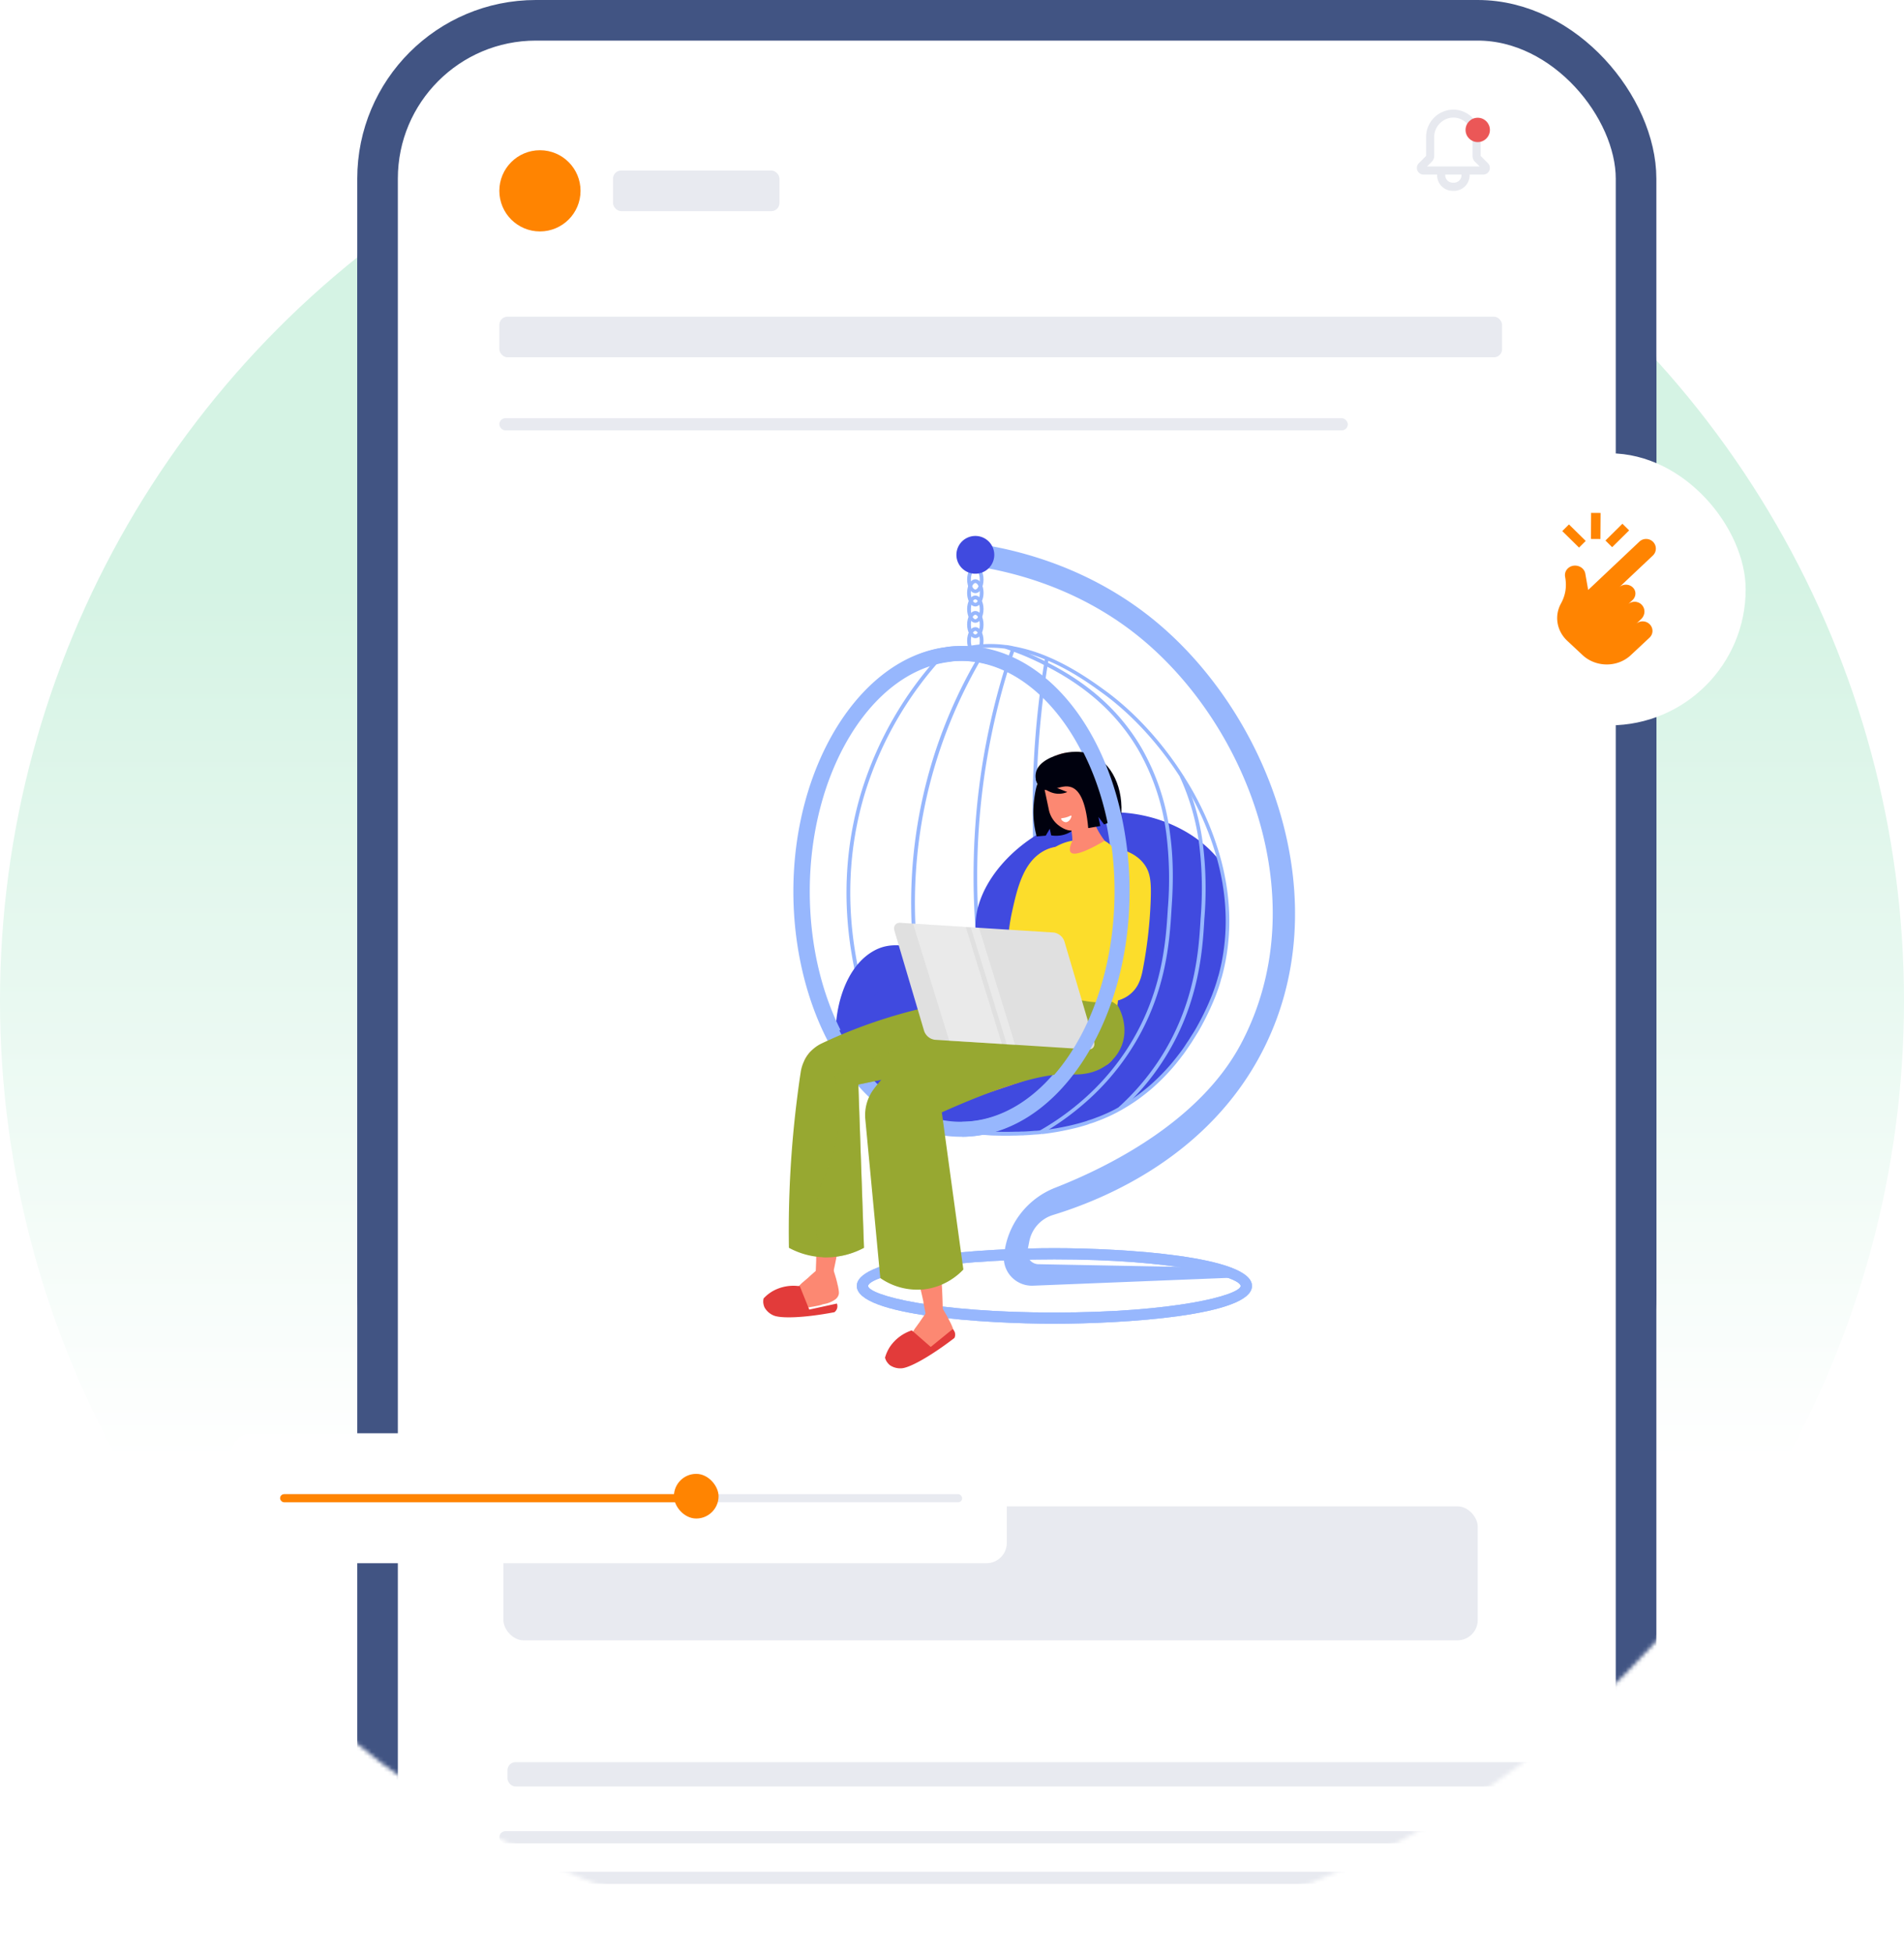 <svg xmlns="http://www.w3.org/2000/svg" width="469" height="481" viewBox="0 0 469 481" fill="none"><circle cx="234.5" cy="246.5" r="234.5" fill="url(#uayeiild7a)"></circle><rect x="93" y="5" width="310" height="353" rx="39" fill="#fff" stroke="#415483" stroke-width="10"></rect><mask id="we5copd37b" style="mask-type:alpha" maskUnits="userSpaceOnUse" x="0" y="12" width="469" height="469"><circle cx="234.5" cy="246.5" r="234.5" fill="#543333"></circle></mask><g mask="url(#we5copd37b)"><rect x="93" width="310" height="514" rx="39" fill="#fff" stroke="#415483" stroke-width="10"></rect><rect x="125" y="434" width="273" height="6" rx="2" fill="#E8EAF0"></rect><rect x="123" y="451" width="269" height="3" rx="1.5" fill="#E8EAF0"></rect><rect x="123" y="461" width="279" height="3" rx="1.5" fill="#E8EAF0"></rect></g><rect x="123" y="78" width="247" height="10" rx="2" fill="#E8EAF0"></rect><rect x="151" y="42" width="41" height="10" rx="2" fill="#E8EAF0"></rect><path d="m366.52 40.21-1.8-1.81v-4.46a6.864 6.864 0 0 0-5.82-6.88 6.741 6.741 0 0 0-7.62 6.67v4.67l-1.8 1.81a1.641 1.641 0 0 0 1.16 2.79H354v.34a3.84 3.84 0 0 0 4 3.66 3.84 3.84 0 0 0 4-3.66V43h3.36a1.637 1.637 0 0 0 1.505-1.01 1.641 1.641 0 0 0-.345-1.78zM360 43.34a1.885 1.885 0 0 1-2 1.66 1.88 1.88 0 0 1-2-1.66V43h4v.34zM351.51 41l1.18-1.18a2.014 2.014 0 0 0 .59-1.42v-4.67a4.727 4.727 0 0 1 1.62-3.56 4.662 4.662 0 0 1 3.74-1.17 4.857 4.857 0 0 1 4.08 4.9v4.5a2 2 0 0 0 .58 1.42l1.19 1.18h-12.98z" fill="#E7E9EF"></path><circle cx="364" cy="32" r="3" fill="#EB5757"></circle><rect x="123" y="103" width="209" height="3" rx="1.5" fill="#E8EAF0"></rect><g filter="url(#a2dplfa50c)"><rect x="361" y="111.646" width="69" height="67" rx="33.5" fill="#fff"></rect></g><path d="M407.206 133.468c.92.947.887 2.454-.073 3.36l-8.273 7.806c.945-.882 2.508-.84 3.413.123.827.878.728 2.217-.149 3.037l-1.125 1.051c1.096-1.024 3.024-.802 3.792.656.534 1.012.266 2.231-.582 3.022l-1.227 1.147c.908-.848 2.388-.841 3.306.016l.003.003c1 .934 1.007 2.444.015 3.37l-4.618 4.316c-3.268 3.054-8.59 3.033-11.885-.047l-3.747-3.501c-2.573-2.404-3.221-6.067-1.607-9.086 1.191-2.141 1.517-4.272 1.077-6.667a2.245 2.245 0 0 1 .686-2.087c1.398-1.305 3.807-.645 4.264 1.17l.726 4.144.843-.789 11.779-11.116a2.415 2.415 0 0 1 3.382.072zM391.882 132.738l.044-6.416 2.338.016-.045 6.416-2.337-.016zM395.46 133.128l4.182-4.134 1.652 1.636-4.182 4.134-1.652-1.636zM384.823 130.802l1.648-1.64 4.128 4.061-1.648 1.64-4.128-4.061z" fill="#FF8401"></path><circle cx="133" cy="47" r="10" fill="#FF8401"></circle><rect x="124" y="371" width="240" height="33" rx="5" fill="#E8EAF0"></rect><g filter="url(#qvy5pagydd)"><rect x="57" y="353" width="191" height="32" rx="5" fill="#fff"></rect></g><rect x="69" y="368" width="168" height="2" rx="1" fill="#E8EAF0"></rect><rect x="69" y="368" width="104" height="2" rx="1" fill="#FF8401"></rect><rect x="166" y="363" width="11" height="11" rx="5.5" fill="#FF8401"></rect><g clip-path="url(#eae482vx7e)"><path d="M259.719 326.024c-16.825 0-48.671-1.942-48.671-9.304s31.827-9.31 48.671-9.31c16.844 0 48.672 1.948 48.672 9.31s-31.84 9.304-48.672 9.304zm0-15.855c-29.677 0-45.652 4.265-45.893 6.551.241 2.28 16.216 6.545 45.893 6.545s45.647-4.259 45.893-6.545c-.246-2.286-16.222-6.551-45.893-6.551z" fill="#97B7FD"></path><path d="M259.719 326.024c-16.825 0-48.671-1.942-48.671-9.304s31.827-9.31 48.671-9.31c16.844 0 48.672 1.948 48.672 9.31s-31.84 9.304-48.672 9.304zm0-15.855c-29.677 0-45.652 4.265-45.893 6.551.241 2.28 16.216 6.545 45.893 6.545s45.647-4.259 45.893-6.545c-.246-2.286-16.222-6.551-45.893-6.551z" fill="#97B7FD" style="mix-blend-mode:multiply"></path><path d="m247.379 308.419.222-1.125a19.87 19.87 0 0 1 4.242-8.946 19.955 19.955 0 0 1 8.036-5.803c13.154-5.149 35.703-16.364 45.838-35.525 18.415-34.813 1.78-78.217-24.964-100.045-11.232-9.175-25.383-15.271-40.915-17.594l.825-5.457c16.518 2.458 31.594 8.984 43.589 18.786 28.457 23.229 46.096 69.57 26.35 106.891-13.172 24.919-37.741 35.525-51.172 39.624a8.508 8.508 0 0 0-3.842 2.425 8.471 8.471 0 0 0-2.042 4.053l-.456 2.329a2.787 2.787 0 0 0 .571 2.292c.257.318.581.575.949.754.367.18.769.277 1.179.284l46.699.879v2.489l-48.055 1.923a6.94 6.94 0 0 1-5.521-2.417 6.91 6.91 0 0 1-1.533-5.817zM225.193 275.977c-7.356-12.364-12.322-25.085-14.848-37.811v-.117c-2.969-14.853-2.328-29.43 1.898-43.232a88.88 88.88 0 0 1 19.358-33.627v-.283h.492v.461h.432v.178l-.117.136a87.9 87.9 0 0 0-19.278 33.405c-4.189 13.655-4.818 28.084-1.848 42.876v.117c2.464 12.53 7.393 25.152 14.724 37.424l-.813.473z" fill="#97B7FD"></path><path d="M237.09 278.817a10.92 10.92 0 0 1-.259-.547 156.864 156.864 0 0 1-5.046-12.905 138.403 138.403 0 0 1-6.044-25.036 103.815 103.815 0 0 1-.776-6.76 119.502 119.502 0 0 1 16.314-72.373l.795.467a120.395 120.395 0 0 0-13.604 33.726 119.034 119.034 0 0 0-2.587 38.1c.209 2.458.462 4.677.77 6.729a137.52 137.52 0 0 0 6.007 24.87 148.886 148.886 0 0 0 5.015 12.844c.086.184.16.344.24.504l-.825.381z" fill="#97B7FD"></path><path d="m251.278 279.357-.203-.559c-.462-1.297-.943-2.63-1.405-4.031-.616-1.844-1.115-3.349-1.552-4.806v-.135a185.127 185.127 0 0 1-6.272-27.285 182.321 182.321 0 0 1-1.078-8.376 175.908 175.908 0 0 1 1.078-45.057 173.406 173.406 0 0 1 6.019-25.687 69.99 69.99 0 0 1 1.195-3.571c.018-.105.047-.208.087-.307l.893.246-.086.319c-.475 1.266-.875 2.526-1.232 3.589a172.309 172.309 0 0 0-5.983 25.546 174.73 174.73 0 0 0 0 53.163 185.744 185.744 0 0 0 6.26 27.254v.135c.413 1.346.905 2.87 1.522 4.683a165.63 165.63 0 0 0 1.398 4.007l.203.559-.844.313zM267.254 276.697a109.238 109.238 0 0 1-1.497-4.597 88.79 88.79 0 0 1-1.522-5.002 73.602 73.602 0 0 1-1.275-4.48 238.274 238.274 0 0 1-7.258-37.837 213.864 213.864 0 0 1-.616-6.852c-.694-8.656-.9-17.345-.616-26.025a226.48 226.48 0 0 1 1.885-22.737c.253-1.991.536-3.909.832-5.722.037-.221.074-.436.105-.651.031-.215.074-.498.117-.737l.912.172c-.043.227-.08.461-.117.7-.037.24-.068.449-.105.67a161.778 161.778 0 0 0-.826 5.66 225.853 225.853 0 0 0-1.879 22.676 229.254 229.254 0 0 0 .616 25.921 152.3 152.3 0 0 0 .616 6.796 237.28 237.28 0 0 0 7.233 37.732c.426 1.66.838 3.116 1.263 4.449a81.324 81.324 0 0 0 1.522 4.984 101.664 101.664 0 0 0 1.491 4.572l-.881.308z" fill="#97B7FD"></path><path d="M300.504 240.643a1.419 1.419 0 0 0-.055.141 147.293 147.293 0 0 1-1.99 5.709c0 .055-.031.08-.056.135-2.821 6.698-10.369 21.121-25.709 28.041-12.581 5.654-26.757 4.664-31.212 4.357a77.675 77.675 0 0 1-9.45-1.266c-.358-.086-.69-.141-1.023-.221a1.338 1.338 0 0 1-.308-.056c-9.95-2.261-18.656-10.01-24.712-21.096a23.53 23.53 0 0 1-.111-3.073c.167-6.01 2.6-15.609 9.679-19.302 8.625-4.492 18.391 5.395 23.276.909 2.298-2.114.974-5.063 1.682-9.599 1.848-11.829 15.926-24.261 31.71-25.195 10.03-.615 20.948 3.417 27.312 10.791.333.387.616.713.77.94 2.464 9.12 2.908 18.952.197 28.785z" fill="#404ADF"></path><path d="M248.426 279.713c-1.115 0-2.175 0-3.247-.037-.949 0-1.787-.086-2.464-.135l-1.233-.086a39.972 39.972 0 0 1-2.07-.196c-.671-.086-1.324-.111-1.94-.191a63.706 63.706 0 0 1-4.282-.67l-.857-.166a1.08 1.08 0 0 0-.271-.043l-.616-.123c-.178 0-.357-.067-.53-.11a.626.626 0 0 1-.246-.043l.049-.922.185.031h.123l.616.116.53.117a.854.854 0 0 1 .364.056l.825.159a65.56 65.56 0 0 0 4.227.658c.616.08 1.263.135 1.916.19.653.056 1.337.142 2.045.197l1.232.08c.69.055 1.516.111 2.465.135 1.528.031 3.043.055 4.731 0 .555 0 1.103 0 1.676-.049.187.014.374.014.561 0 .918-.031 1.848-.111 2.778-.184h.124c.412 0 .788-.056 1.195-.111H256.651c.77-.08 1.589-.191 2.384-.32.69-.104 1.46-.221 2.212-.381.228-.036.388-.061.554-.104a52.497 52.497 0 0 0 5.791-1.457 3.35 3.35 0 0 0 .432-.172c.686-.196 1.36-.429 2.02-.7.863-.301 1.695-.664 2.496-1.014.801-.35 1.398-.658 2.082-1.008l1.047-.578a44.017 44.017 0 0 0 6.697-4.584 31.936 31.936 0 0 0 1.744-1.524 49.554 49.554 0 0 0 3.789-3.853c.517-.572.979-1.137 1.435-1.708a44.36 44.36 0 0 0 1.029-1.309l.419-.547c.456-.615.863-1.18 1.232-1.77.37-.59.844-1.229 1.196-1.844.221-.338.412-.651.616-.965.203-.313.32-.516.48-.762a65.845 65.845 0 0 0 3.697-7.374c0-.037.055-.141.055-.141a39.72 39.72 0 0 0 1.177-3.073c.259-.756.554-1.647.789-2.581.025-.082.056-.162.092-.24 2.464-9.002 2.415-18.614-.228-28.483a72.578 72.578 0 0 0-9.118-20.359l-.074-.141c-5.305-8.284-12.112-15.646-19.185-20.741-2.656-1.923-7.584-5.53-13.788-8.111a39.58 39.58 0 0 0-8.194-2.459 11.937 11.937 0 0 0-1.732-.295 27.756 27.756 0 0 0-10.43.541 32.68 32.68 0 0 0-3.697 1.229l-.154-.393-.369-.338.184-.129a34.726 34.726 0 0 1 3.783-1.26 28.573 28.573 0 0 1 10.714-.559c.624.054 1.242.159 1.848.313a39.748 39.748 0 0 1 8.367 2.532c6.303 2.649 11.484 6.404 13.973 8.21 7.196 5.187 14.121 12.684 19.493 21.109l.074.142a73.383 73.383 0 0 1 9.161 20.5c2.687 10.029 2.754 19.806.191 29.055a1.213 1.213 0 0 1-.092.227c-.203.873-.505 1.789-.77 2.557a42.895 42.895 0 0 1-1.165 3.036c-.027.08-.06.158-.098.233a65.957 65.957 0 0 1-3.752 7.485c-.173.264-.327.51-.481.762-.154.252-.394.645-.616.971-.339.584-.758 1.192-1.17 1.794-.413.603-.851 1.273-1.313 1.887l-.419.541c-.332.442-.677.885-1.028 1.315a33.27 33.27 0 0 1-1.479 1.757 51.84 51.84 0 0 1-3.845 3.915 30.156 30.156 0 0 1-1.792 1.561 44.651 44.651 0 0 1-6.839 4.683l-1.06.577c-.702.369-1.398.701-2.125 1.033-.838.362-1.682.731-2.551 1.038a18.14 18.14 0 0 1-2.014.695c-.155.076-.316.14-.481.19-1.232.387-2.243.67-3.191.891-.949.221-1.787.418-2.68.584-.184.05-.372.087-.561.111-.789.172-1.577.288-2.273.393-.801.135-1.639.246-2.465.332l-.185-.449.068.461h-.203c-.364.055-.764.08-1.189.104h-.117c-.955.08-1.892.16-2.773.185a3.923 3.923 0 0 1-.542.031c-.616 0-1.201.049-1.768.049s-1.047.024-1.54.024z" fill="#97B7FD"></path><path d="M268.597 264.867c-11.503 7.509-25.42 4.406-27.299 3.963-5.822-1.382-9.784-3.914-13.992-6.606-6.056-3.871-14.219-9.089-13.363-14.251.789-4.738 8.773-6.969 9.734-7.233 9.242-2.587 12.667 3.331 19.346 1.549 10.547-2.815 8.68-19.352 20.91-24.126 5.089-1.985 11.921-1.666 15.895 1.782 9.242 8.019 4.744 34.487-11.231 44.922z" fill="#404ADF" style="mix-blend-mode:multiply"></path><path d="M236.647 279.972a27.948 27.948 0 0 1-5.903-.615 2.825 2.825 0 0 1-.363-.067h-.117c-10.221-2.323-19.419-10.146-25.876-22.007-5.779-10.68-8.964-24.077-8.964-37.719 0-30.972 16.302-57.207 37.23-60.126l.616-.104a26.848 26.848 0 0 1 3.389-.209c19.45 0 35.992 19.376 40.225 47.122a85.802 85.802 0 0 1 1.016 13.317c-.012 33.283-18.513 60.408-41.253 60.408zm-5.49-4.302.253.043c1.719.38 3.476.569 5.237.565 20.7 0 37.544-25.459 37.544-56.751a81.515 81.515 0 0 0-.973-12.752c-3.888-25.496-19.271-44-36.571-44a23.217 23.217 0 0 0-2.329.111l-.616.098c-19.389 2.274-34.582 27.107-34.582 56.537 0 13.046 3.025 25.81 8.515 35.962 5.92 10.834 14.17 17.975 23.27 20.126l.258.055-.006.006z" fill="#97B7FD"></path><path d="m256.559 279.259-.456-.799a64.403 64.403 0 0 0 9.795-6.846 60.298 60.298 0 0 0 11.472-12.862c9.014-13.667 9.808-26.959 10.289-34.899a89.884 89.884 0 0 0-.327-18.165 55.745 55.745 0 0 0-6.881-20.894c-5.126-8.794-12.649-15.621-23.005-20.857a32.621 32.621 0 0 0-2.009-1.014 62.745 62.745 0 0 0-6.093-2.544c-.456-.185-.906-.338-1.355-.492l-.327-.117.129-.368-.03-.529h.209l.321.117c.462.16.93.319 1.38.498a64.84 64.84 0 0 1 6.161 2.581c.585.276 1.287.614 2.045 1.032 10.504 5.31 18.15 12.254 23.362 21.207a56.506 56.506 0 0 1 6.999 21.238c1.017 7.51.616 14.276.339 18.313-.487 8.063-1.294 21.509-10.474 35.385a61.314 61.314 0 0 1-11.644 13.052 65.135 65.135 0 0 1-9.9 6.963z" fill="#97B7FD"></path><path d="m276.156 273.384-.616-.682a59.899 59.899 0 0 0 9.907-11.522c9.093-13.79 9.857-27.543 10.289-34.93a89.59 89.59 0 0 0-.327-18.135 57.722 57.722 0 0 0-4.688-16.592l-.044-.19h.493l.388-.179a58.44 58.44 0 0 1 4.763 16.869 89.752 89.752 0 0 1 .339 18.313c-.425 7.473-1.232 21.385-10.474 35.378a60.466 60.466 0 0 1-10.03 11.67zM240.25 149.367c-1.133 0-2.021-1.469-2.021-3.349 0-1.881.888-3.343 2.021-3.343 1.134 0 2.015 1.487 2.015 3.331 0 1.843-.887 3.361-2.015 3.361zm0-5.77c-.517 0-1.096 1.038-1.096 2.421 0 1.383.579 2.458 1.096 2.458.518 0 1.091-1.032 1.091-2.458 0-1.426-.573-2.421-1.091-2.421z" fill="#97B7FD"></path><path d="M240.25 146.085c-1.133 0-2.021-1.469-2.021-3.343 0-1.875.869-3.349 2.021-3.349s2.015 1.438 2.015 3.349c0 1.911-.887 3.343-2.015 3.343zm0-5.771c-.517 0-1.096 1.039-1.096 2.458 0 1.42.579 2.422 1.096 2.422.518 0 1.091-1.033 1.091-2.422 0-1.388-.573-2.458-1.091-2.458zM240.25 153.379c-1.133 0-2.021-1.475-2.021-3.349s.869-3.349 2.021-3.349 2.015 1.444 2.015 3.349c0 1.905-.887 3.349-2.015 3.349zm0-5.777c-.517 0-1.096 1.039-1.096 2.459 0 1.419.579 2.458 1.096 2.458.518 0 1.091-1.039 1.091-2.458 0-1.42-.573-2.459-1.091-2.459z" fill="#97B7FD"></path><path d="M240.25 157.178c-1.133 0-2.021-1.469-2.021-3.343 0-1.875.869-3.35 2.021-3.35s2.015 1.438 2.015 3.35c0 1.911-.887 3.343-2.015 3.343zm0-5.771c-.517 0-1.096 1.039-1.096 2.428 0 1.388.579 2.421 1.096 2.421.518 0 1.091-1.033 1.091-2.421 0-1.389-.573-2.428-1.091-2.428z" fill="#97B7FD"></path><path d="M240.25 161.159c-1.133 0-2.021-1.469-2.021-3.343 0-1.874.869-3.349 2.021-3.349s2.015 1.438 2.015 3.349c0 1.911-.887 3.343-2.015 3.343zm0-5.77c-.517 0-1.096 1.032-1.096 2.458 0 1.425.579 2.421 1.096 2.421.518 0 1.091-1.039 1.091-2.421 0-1.383-.573-2.458-1.091-2.458z" fill="#97B7FD"></path><path d="M244.915 136.652c0 .92-.274 1.819-.786 2.584a4.666 4.666 0 0 1-4.788 1.979 4.668 4.668 0 0 1-2.388-1.274 4.64 4.64 0 0 1-1.011-5.069 4.655 4.655 0 0 1 1.718-2.088 4.672 4.672 0 0 1 5.889.579 4.647 4.647 0 0 1 1.366 3.289z" fill="#404ADF"></path><path d="M266.218 198.781c.081.669.389 3.22-1.435 5.186-2.212 2.397-5.6 1.844-5.853 1.77-.111-.541-.228-1.075-.345-1.616l-.992 1.69-2.236.196a22.683 22.683 0 0 1-.789-7.226c.043-.787.493-7.989 3.025-8.444.468-.086 1.38 0 2.785 1.628.296.129 5.224 2.213 5.84 6.816z" fill="#00010E"></path><path d="M262.824 262.194a1.81 1.81 0 0 0-.24.123c-.367.203-.746.386-1.134.547a1.22 1.22 0 0 1-.172.08c-1.498.64-3.108.978-4.738.995a13.578 13.578 0 0 1-7.19-2.064c-5.187.454-10.406.903-15.624 1.376l-6.98.615c-2.28.19-4.535.381-6.814.614-4.978.443-9.956.86-14.916 1.303-1.663-2.305-3.321-4.634-4.978-6.938a188.301 188.301 0 0 1 11.225-4.173c1.387-.485 2.773-.928 4.134-1.364.74-.227 1.479-.455 2.2-.688 1.977-.615 3.955-1.162 5.883-1.702 2.428-.67 4.787-1.273 7.11-1.844l.216-.055 3.08-.695a224.725 224.725 0 0 1 10.043-1.972l10.313 4.357a4248.49 4248.49 0 0 0 12.063 5.082c.776.362-.561 4.768-3.481 6.403z" fill="#FC8872"></path><path d="M208.503 286.474a136.05 136.05 0 0 1-1.429 16.985.26.26 0 0 1 0 .111 3.245 3.245 0 0 0-.037.418 113.298 113.298 0 0 1-.98 5.53c-.222 1.18-.462 2.305-.702 3.399-.074.35-.148.676-.222 1.032a23.053 23.053 0 0 0-1.664-.19c-.868-.092-1.718-.203-2.569-.295 0-.074 0-.166.037-.258a.514.514 0 0 1 0-.166c.037-.756.074-1.678.111-2.71a.825.825 0 0 1 0-.222v-.614a71.1 71.1 0 0 0 0-3.976V303.576c-.092-4.271-.499-6.969-1.232-15.449-.425-4.916-.739-9.218-1.232-17.821-.204-3.374-.333-6.201-.444-8.204-.01-.15-.01-.3 0-.449a5.01 5.01 0 0 1 .093-.645 8.59 8.59 0 0 1 1.343-1.93 8.583 8.583 0 0 1 1.441-1.008 15.258 15.258 0 0 1 5.49-1.72 9.483 9.483 0 0 0-.407 2.624 9.39 9.39 0 0 0 .813 4.012c.13.855.259 1.715.389 2.6a134.965 134.965 0 0 1 1.201 20.888z" fill="#FC8872"></path><path d="M206.611 318.749a2.267 2.267 0 0 1-.782 1.229 6.581 6.581 0 0 1-2.846 1.198c-.142.043-.302.062-.407.092-.616.437-9.673 1.703-9.605 1.512a5.412 5.412 0 0 1-1.232-.614c0-.043-1.343-.898-1.442-1.34a1.175 1.175 0 0 1 .247-.928c.289-.307.579-.258 1.361-.35.363-.045.723-.108 1.079-.191.134-.066.259-.151.369-.252.653-.424 1.3-.872 1.972-1.278.357-.233.708-.492 1.072-.725.375-.363.77-.737 1.152-1.125.068-.037.098-.086.166-.129l1.306-1.118a67.83 67.83 0 0 1 1.904-1.696c.074-.08.148-.135.222-.215.074-.08.222-.209.32-.301 1.282.049 2.52.129 3.808.159 0 .062.043.142.08.228.172.614.412 1.315.653 2.212.086.344.185.707.265 1.069 0 .123.055.24.086.344.345 1.598.296 1.967.252 2.219zM275.818 252.319a22.131 22.131 0 0 1-.616 5.119 24.317 24.317 0 0 1-1.331 3.761c-.341.351-.706.68-1.091.983a12.776 12.776 0 0 1-9.574.381c-4.343 1.438-8.724 2.876-13.067 4.357-.101.02-.2.048-.296.086-.499.184-1.016.35-1.515.522l-3.143 1.045-3.511 1.161c-2.163.719-4.313 1.42-6.488 2.157-4.011 1.352-8.009 2.673-12.014 4.001-.739.258-1.46.498-2.181.737-2.162-1.843-4.312-3.742-6.469-5.604 1.849-1.309 3.734-2.637 5.712-3.927a118.724 118.724 0 0 1 4.232-2.729 134.293 134.293 0 0 1 3.697-2.279c.665-.412 1.331-.799 1.977-1.186 1.775-1.051 3.586-2.041 5.323-3.024 2.218-1.229 4.362-2.335 6.488-3.429l.203-.086 2.81-1.383a228.935 228.935 0 0 1 9.315-4.258c3.66.614 7.356 1.229 11.053 1.843 3.481.602 6.974 1.174 10.486 1.752z" fill="#FC8872"></path><path d="M232.272 323.431c-.554.068-1.127.117-1.663.209l-2.551.313a1.568 1.568 0 0 0-.037-.264c0-.055 0-.111-.037-.166-.142-.737-.32-1.641-.518-2.655a2.037 2.037 0 0 1 0-.221 114.067 114.067 0 0 0-1.041-4.455l-.104-.424c-.13-.516-.253-.996-.382-1.457-1.079-4.135-2.095-6.655-4.751-14.748-1.552-4.695-2.871-8.794-5.366-17.072-.973-3.238-1.762-5.948-2.341-7.872a2.794 2.794 0 0 1-.105-.424 4.53 4.53 0 0 1-.067-.959c.067-1.438 2.008-3.201 2.008-3.201a14.92 14.92 0 0 1 4.929-2.95 9.495 9.495 0 0 0 1.928 6.36 131.69 131.69 0 0 1 7.011 22.504 133.66 133.66 0 0 1 2.533 16.838.26.26 0 0 1 0 .111c0 .147.036.295.049.424.277 3.245.4 6.268.456 9.058.037.35.055.701.049 1.051z" fill="#FC8872"></path><path d="M234.848 327.782c.004.499-.164.985-.475 1.376a6.463 6.463 0 0 1-2.464 1.844c-.129.074-.277.129-.37.184-.486.566-9.013 3.897-8.988 3.688a5.356 5.356 0 0 1-1.35-.326c0-.037-1.509-.559-1.712-.971a1.15 1.15 0 0 1 0-.959c.209-.362.505-.381 1.232-.651.425-.166.776-.326 1.004-.436a1.7 1.7 0 0 0 .296-.332c.542-.566 1.059-1.149 1.62-1.703.296-.307.579-.614.875-.952.283-.436.579-.897.862-1.358.056-.055.074-.111.13-.166l1.01-1.389c.444-.664.93-1.358 1.454-2.095l.173-.252c.092-.129.166-.259.24-.369 1.232-.252 2.464-.461 3.74-.731.037.055.074.129.129.209.308.534.709 1.179 1.146 1.997.166.313.345.645.511.983.056.111.111.221.167.313.72 1.469.751 1.838.77 2.096z" fill="#FC8872"></path><path d="M188.314 321.987a3.887 3.887 0 0 1-.314-1.303c-.006-.3.026-.599.092-.891a9.561 9.561 0 0 1 2.329-1.844 10.441 10.441 0 0 1 6.598-1.155c.772 1.918 1.545 3.833 2.317 5.746l6.814-1.487c.131.354.155.739.067 1.106a1.94 1.94 0 0 1-.677 1.026c-7.615 1.444-13.382 1.586-15.088.756a4.529 4.529 0 0 1-2.138-1.954zM219.198 336.232a4.054 4.054 0 0 1-.869-1.026 3.702 3.702 0 0 1-.326-.83 9.764 9.764 0 0 1 1.232-2.71 10.427 10.427 0 0 1 5.366-4.007l4.664 4.081 5.409-4.4c.278.26.473.595.561.965.093.414.043.847-.142 1.229-6.161 4.719-11.219 7.442-13.116 7.472a4.54 4.54 0 0 1-2.779-.774z" fill="#E23B3A"></path><path d="M249.468 234.424c-.111.614-.142.798-.216 1.192-.074.393-.117.614-.16.854l4.602 1.911.437-.836a189.86 189.86 0 0 0 4.147-12.813 70.725 70.725 0 0 0 1.959-8.603c.209-1.327.345-2.458.425-3.232a4.855 4.855 0 0 0-3.444-.99c-2.637.308-3.795 2.815-3.844 2.938-2.754 13.741-3.845 19.222-3.906 19.579z" fill="#FC8872"></path><path d="M274.697 246.24c1.232 2.821 2.181 6.76.431 9.532a5.179 5.179 0 0 1-1.14 1.259 6.067 6.067 0 0 1-1.479.891 4.74 4.74 0 0 1-.739.32c-4.054 1.37-9.543.129-10.473-.061l-.962-.246a17.487 17.487 0 0 1-1.626-.523 19.402 19.402 0 0 1-2.193-.958c-.204-.117-.425-.209-.616-.344a24.006 24.006 0 0 1-7.486-6.453c.369-.976.831-1.914 1.38-2.802a15.206 15.206 0 0 1 1.848-2.415c.465-.501.97-.963 1.51-1.383a18.226 18.226 0 0 1 4.51-2.741c0-.049 0-.123-.05-.172-.049-.049-.055-.166-.092-.264a29.464 29.464 0 0 1-1.232-10.158c.079-1.135.217-2.265.413-3.386a5.835 5.835 0 0 1-1.849-2.163 5.399 5.399 0 0 1-.511-3.073 5.462 5.462 0 0 1 1.232-2.747c.063-.091.135-.175.216-.252.282-.326.612-.608.979-.836a3.083 3.083 0 0 0-2.255-1.204 2.759 2.759 0 0 0-1.447.449 8.158 8.158 0 0 1 2.354-5.596 8.201 8.201 0 0 1 5.575-2.43 16.572 16.572 0 0 0 1.7-.615 14.796 14.796 0 0 0 1.701-.989 10.953 10.953 0 0 0 3.936 1.309c1.347.178 2.715.094 4.03-.246.437.497.904.967 1.398 1.407.466.376.962.711 1.485 1.002a6.968 6.968 0 0 1 3.636.764 6.945 6.945 0 0 1 2.722 2.524 6.615 6.615 0 0 1 .696 4.418 4.256 4.256 0 0 0-2.821-.197 4.313 4.313 0 0 0-2.539 2.016c.198.208.37.439.512.688.121.176.22.366.295.566a1 1 0 0 1 .117.203c.271.749-.616 1.499-1.626 3.355-.142.264-.265.528-.388.774a18.806 18.806 0 0 0-1.232 3.214 43.942 43.942 0 0 1-.481 3.38 52.038 52.038 0 0 1-1.312 5.703c-.401 1.315-.82 2.581-1.269 3.724.861.86 1.608 1.826 2.224 2.876.343.608.65 1.236.918 1.88z" fill="#FC8872"></path><path d="M272.564 207.599a5.839 5.839 0 0 1-3.012 3.184c-2.785 1.229-5.348-.467-5.545-.615.129-1.039.172-2.088.129-3.134a17.786 17.786 0 0 0-.08-1.788 24.56 24.56 0 0 0-.745-3.97c1.792-.424 3.579-.867 5.372-1.291h.111a16.548 16.548 0 0 0 2.15 5.377 17.184 17.184 0 0 0 1.62 2.237z" fill="#FC8872"></path><path d="M268.948 200.612c.653 2.403-2.317 5.611-4.793 6.446a18.086 18.086 0 0 0-.08-1.788 24.582 24.582 0 0 0-.746-3.97c1.793-.424 3.58-.866 5.372-1.29.106.19.188.392.247.602z" fill="#FC8872" style="mix-blend-mode:multiply"></path><path d="M264.217 204.563c-1.787.129-3.377-1.229-3.697-1.469a6.599 6.599 0 0 1-2.113-3.423c-.583-2.773-1.173-5.547-1.768-8.32a2.362 2.362 0 0 1 .471-1.745 2.376 2.376 0 0 1 1.568-.904l6.777-.885a2.375 2.375 0 0 1 2.359 1.161c.156.269.256.566.296.873l1.091 8.259c-.413 3.681-2.662 6.275-4.984 6.453z" fill="#FC8872"></path><path d="m269.189 198.111-4.103.528-8.429-7.288a5.61 5.61 0 0 1 .832-3.128c2.273-3.484 9.346-4.019 12.076-.719 1.94 2.354 1.176 6.047.942 7.166a11.606 11.606 0 0 1-1.318 3.441z" fill="#FC8872"></path><path d="M263.89 200.882c.191.203-.413 1.592-1.337 1.623-.616 0-1.232-.615-1.171-.879.056-.16.358-.099 1.023-.252 1.004-.234 1.349-.615 1.485-.492z" fill="#fff"></path><path d="M275.004 249.633a27.663 27.663 0 0 1-13.344-1.463 27.028 27.028 0 0 1-8.472-5.119 37.717 37.717 0 0 0 2.027-6.077c.204-.75.37-1.42.53-2.022a13.75 13.75 0 0 0 .438-4.265c-.21-3.238-1.996-4.879-2.717-7.847-1.232-5.095 1.848-11.449 6.512-14.245a12.035 12.035 0 0 1 4.177-1.536c-.678 1.462-.807 2.458-.388 2.882.793.86 3.561-.088 8.305-2.846a5.965 5.965 0 0 1 2.101 1.721c1.848 2.458.77 5.402.844 10.619.03 2.538.363 3.368.536 5.844.567 8.118.384 16.27-.549 24.354z" fill="#FCDD2B"></path><path d="M275.004 249.633a27.663 27.663 0 0 1-13.344-1.462 27.065 27.065 0 0 1-8.472-5.119 37.728 37.728 0 0 0 2.027-6.078c2.052-.676 4.535.707 7.085.393 3.506-.454 7.967-4.16 12.168-18.767.185.282.358.553.549.835.215 1.844.394 3.841.536 5.845a132.11 132.11 0 0 1-.549 24.353z" fill="#FCDD2B" style="mix-blend-mode:multiply"></path><path d="M274.53 239.592c0 .614 0 .811-.03 1.229-.031.418 0 .651-.031.879l4.836 1.198c.099-.301.203-.615.308-.891a189.82 189.82 0 0 0 2.181-13.286c.4-2.923.616-5.869.647-8.819 0-1.352 0-2.458-.062-3.263a4.858 4.858 0 0 0-3.554-.467c-2.563.695-3.327 3.349-3.364 3.478-.66 13.993-.918 19.573-.931 19.942z" fill="#FC8872"></path><path d="M275.676 239.272a3.31 3.31 0 0 1 1.725 2.249c.234 1.758-1.473 3.073-2.101 3.312-.528.217-1.069.399-1.62.547-3.66.996-6.944.344-14.861-1.911-1.404-.41-2.914-.854-4.528-1.333-.924-.283-1.848-.553-2.834-.855l.277-3.005a15.847 15.847 0 0 1 2.415-.098l21.527 1.094z" fill="#FC8872"></path><path d="m255.012 237.741-6.672 1.229a48.641 48.641 0 0 1 .967-14.484c1.232-5.531 2.779-12.573 8.25-15.105a10.042 10.042 0 0 1 3.407-.885 6796.065 6796.065 0 0 0-3.284 10.527c.844 2.71 2.514 9.494-.807 15.879a17.181 17.181 0 0 1-1.861 2.839z" fill="#FCDD2B"></path><path d="M256.558 257.732a19358.94 19358.94 0 0 0-28.556 5.936l-.757.172a3702.855 3702.855 0 0 0-15.822 3.276l1.387 40.208a19.903 19.903 0 0 1-9.39 2.348c-.295 0-.616 0-.868-.043-.518 0-1.017-.068-1.497-.129a19.253 19.253 0 0 1-6.728-2.176 260.446 260.446 0 0 1 2.07-37.24c.259-2.065.536-4.087.85-6.102a9.343 9.343 0 0 1 .998-2.987 8.596 8.596 0 0 1 1.331-1.917 9.12 9.12 0 0 1 2.883-2.12 124.94 124.94 0 0 1 31.476-10.011 121.487 121.487 0 0 1 17.153-1.843c.757 1.751 1.515 3.484 2.273 5.235a790.357 790.357 0 0 0 3.197 7.393z" fill="#97A831"></path><path d="M244.933 248.373a12780.078 12780.078 0 0 0-16.912 15.296l-.758.172a3524.999 3524.999 0 0 0-15.821 3.275l1.386 40.209a19.898 19.898 0 0 1-9.389 2.347c-.296 0-.616 0-.869-.043a29.174 29.174 0 0 1-1.14-14.865c.684-3.436 1.848-5.5 2.686-7.584 1.849-4.535 3.469-11.639 1.541-22.436a62267.731 62267.731 0 0 1 39.276-16.371z" fill="#97A831" style="mix-blend-mode:multiply" opacity=".49"></path><path d="M276.225 257.701a10.394 10.394 0 0 1-2.366 3.497c-.341.351-.706.68-1.091.983-.295.215-.573.399-.813.547-3.659 2.347-7.8 1.887-8.853 1.844-2.699-.086-6.728.405-12.975 2.347-.101.02-.2.049-.296.086-1.425.443-2.977.965-4.657 1.567-3.697 1.352-8.077 3.103-13.179 5.39a24464.5 24464.5 0 0 0 5.305 38.715 16.242 16.242 0 0 1-5.268 3.687 15.502 15.502 0 0 1-4.214 1.167 8.014 8.014 0 0 1-1.072.087 15.957 15.957 0 0 1-9.907-2.84c-1.232-13.028-2.464-26.086-3.696-39.139a10.72 10.72 0 0 1 2.144-7.485c.425-.571.906-1.18 1.423-1.782 3.456-4.08 8.41-8.265 34.193-16.838 11.571-3.835 19.463-5.936 24.305-1.936a.909.909 0 0 0 .148.136c.388.639 2.846 5.149.869 9.967z" fill="#97A831"></path><path d="M281.51 238.75c-.616 3.373-1.694 4.867-3.007 6.004-4.312 3.724-11.976 1.782-17.293.436a46.1 46.1 0 0 1-7.122-2.458l-.395-4.376 20.639-1.069c-.41-7.891-.833-15.781-1.269-23.672l.271-4.916c1.719.16 6.087.811 8.558 4.21 1.503 2.077 1.719 4.381 1.546 9.003a111.831 111.831 0 0 1-1.928 16.838z" fill="#FCDD2B"></path><path d="m268.067 258.463-18.021-1.143-2.033-.11-1.232-.093-12.969-.805-3.53-.221a3.259 3.259 0 0 1-1.651-.723 3.26 3.26 0 0 1-1.011-1.489l-7.3-24.63c-.333-1.162.314-2.028 1.441-1.973l3.143.203 12.974.829 1.233.074 2.033.129 18.39 1.162a3.249 3.249 0 0 1 2.662 2.212l7.282 24.63c.339 1.162-.29 2.028-1.411 1.948z" fill="#E0E0E0"></path><path opacity=".33" d="m246.787 257.124-12.975-.811-8.909-28.834 12.994.83 8.89 28.815zM250.041 257.327l-2.034-.111-8.89-28.833 2.033.129 8.891 28.815z" fill="#fff"></path><path d="M268.875 185.839c4.898 1.948 8.07 8.315 7.239 15.634l-4.159 1.573-1.386-1.844.462 2.231-2.976.516c-.616-7.067-2.39-9.457-4.183-10.078-2.575-.891-5.428 1.782-7.51.227-1.134-.848-1.423-2.458-1.232-3.607.468-3.073 4.713-4.363 6.068-4.775.635-.196 4.263-1.235 7.677.123z" fill="#00010E"></path><path d="M255.067 191.966c.29.424 2.588 3.687 5.976 3.527a5.301 5.301 0 0 0 1.849-.418l-7.825-3.109z" fill="#00010E"></path><path d="M236.991 279.972v-3.688c20.701 0 37.545-25.46 37.545-56.751.01-4.27-.315-8.533-.973-12.752-3.888-25.496-19.272-44-36.572-44a23.198 23.198 0 0 0-2.328.111l-.617.098c-19.388 2.274-34.581 27.107-34.581 56.537 0 12.389 2.619 24.194 7.566 34.13l-3.315 1.635c-5.2-10.447-7.947-22.811-7.947-35.765 0-30.973 16.301-57.207 37.23-60.126l.616-.104a26.848 26.848 0 0 1 3.389-.209c19.45 0 35.992 19.376 40.224 47.122a85.68 85.68 0 0 1 1.017 13.317c-.012 33.319-18.514 60.445-41.254 60.445z" fill="#97B7FD"></path></g><defs><filter id="a2dplfa50c" x="334" y="94.645" width="123" height="121" filterUnits="userSpaceOnUse" color-interpolation-filters="sRGB"><feGaussianBlur stdDeviation="14.5"></feGaussianBlur></filter><filter id="qvy5pagydd" x="30" y="336" width="245" height="86" filterUnits="userSpaceOnUse" color-interpolation-filters="sRGB"><feGaussianBlur stdDeviation="14.5"></feGaussianBlur></filter><linearGradient id="uayeiild7a" x1="235" y1="34.5" x2="235" y2="514" gradientUnits="userSpaceOnUse"><stop offset=".228" stop-color="#D5F3E4"></stop><stop offset=".679" stop-color="#fff"></stop></linearGradient><clipPath id="eae482vx7e"><path fill="#fff" transform="translate(188 132)" d="M0 0h131v205H0z"></path></clipPath></defs></svg>